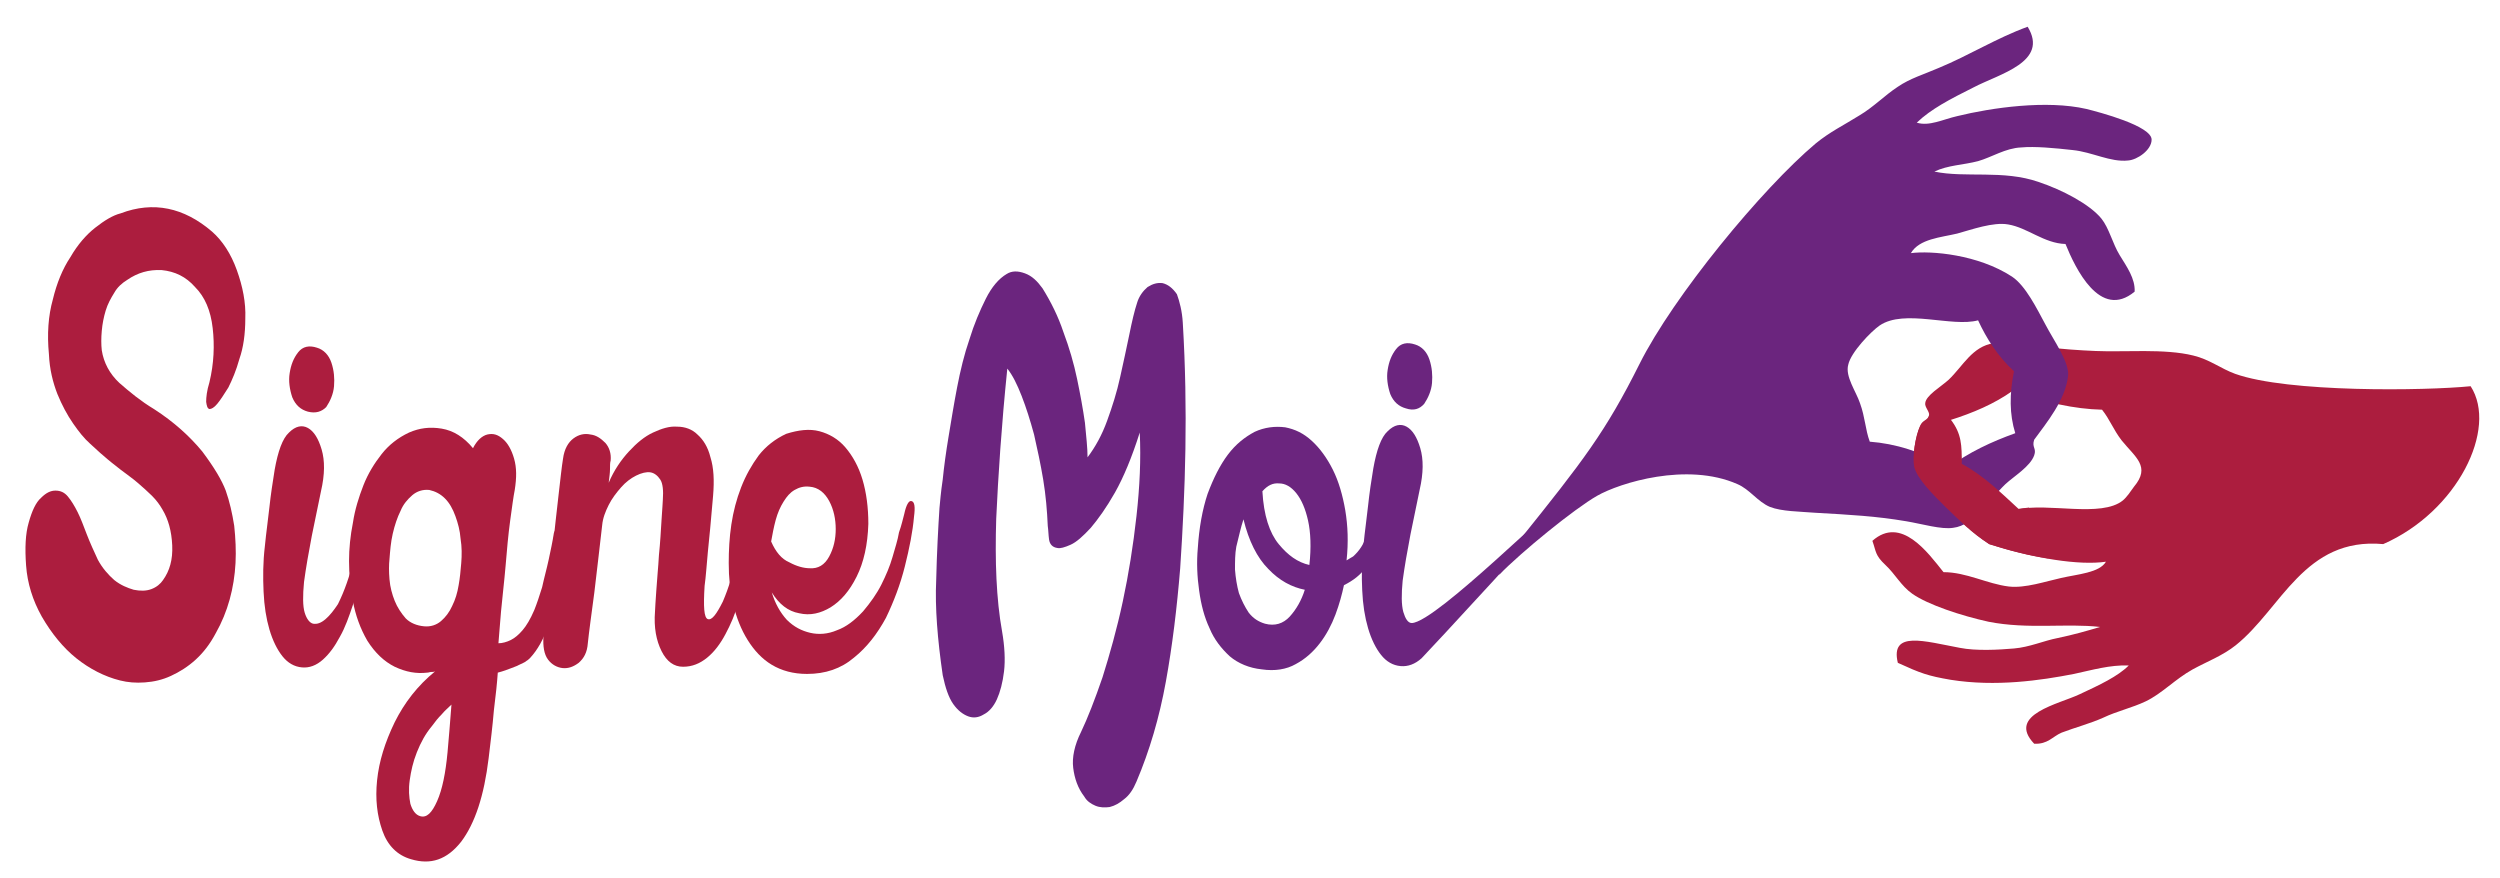 <?xml version="1.0" encoding="utf-8"?>
<!-- Generator: Adobe Illustrator 26.3.1, SVG Export Plug-In . SVG Version: 6.00 Build 0)  -->
<svg version="1.1" id="Calque_1" xmlns="http://www.w3.org/2000/svg" xmlns:xlink="http://www.w3.org/1999/xlink" x="0px" y="0px"
	 viewBox="0 0 383.2 134.6" style="enable-background:new 0 0 383.2 134.6;" xml:space="preserve">
<style type="text/css">
	.st0{fill:#AC1D3E;}
	.st1{fill:#6B257E;}
	.st2{fill-rule:evenodd;clip-rule:evenodd;fill:#AC1D3E;}
	.st3{fill-rule:evenodd;clip-rule:evenodd;fill:#6B257E;}
</style>
<g>
	<g>
		<path class="st0" d="M6.4,94.5C5,92,4.2,89.4,4,86.7c-0.2-2.7-0.1-4.9,0.4-6.6c0.5-1.8,1.1-3.1,1.9-3.8c0.8-0.8,1.5-1.1,2.2-1.1
			c0.8,0,1.4,0.3,1.9,0.9c0.5,0.6,1,1.4,1.5,2.4c0.5,1,0.9,2.1,1.4,3.4c0.5,1.3,1.1,2.6,1.7,3.9c0.7,1.3,1.6,2.3,2.5,3.1
			c1,0.8,2,1.2,3,1.5c1,0.2,1.9,0.2,2.7-0.1c0.8-0.3,1.4-0.8,1.8-1.4c1-1.4,1.5-3.1,1.4-5.3c-0.1-2.2-0.6-4-1.5-5.5
			c-0.4-0.7-0.9-1.4-1.6-2.1c-0.7-0.7-1.4-1.3-2.2-2c-0.8-0.7-1.7-1.3-2.6-2c-0.9-0.7-1.8-1.4-2.7-2.2c-0.5-0.4-1.1-1-2-1.8
			c-0.9-0.8-1.7-1.8-2.6-3.1c-0.9-1.3-1.7-2.8-2.4-4.5c-0.7-1.8-1.2-3.8-1.3-6.1c-0.3-3.1-0.1-5.9,0.6-8.4c0.6-2.5,1.5-4.7,2.7-6.5
			c1.1-1.9,2.4-3.4,3.8-4.5c1.4-1.1,2.7-1.9,3.9-2.2c5-1.9,9.7-0.9,14,2.8c1.6,1.4,2.9,3.4,3.8,5.9c0.9,2.5,1.4,5,1.3,7.4
			c0,2.4-0.3,4.5-0.9,6.2c-0.5,1.8-1.1,3.2-1.7,4.4c-0.7,1.1-1.2,1.9-1.7,2.5c-0.5,0.6-0.9,0.8-1.2,0.8c-0.3-0.1-0.4-0.4-0.5-1.1
			c0-0.7,0.1-1.7,0.5-3c0.7-2.9,0.8-5.7,0.5-8.3c-0.3-2.7-1.2-4.8-2.7-6.3c-1.4-1.6-3.1-2.4-5.1-2.6c-2-0.1-3.7,0.4-5.3,1.5
			c-0.8,0.5-1.5,1.1-2,2c-0.5,0.8-1,1.7-1.3,2.7c-0.3,1-0.5,2-0.6,3.1c-0.1,1.1-0.1,2.1,0,3c0.3,1.9,1.2,3.6,2.7,5
			c1.6,1.4,3.3,2.8,5.3,4c3.1,2,5.5,4.2,7.4,6.5c1.8,2.4,3,4.4,3.6,6c0.6,1.7,1,3.5,1.3,5.4c0.2,1.9,0.3,3.8,0.2,5.7
			c-0.1,1.9-0.4,3.8-0.9,5.6c-0.5,1.8-1.2,3.5-2.1,5.1c-0.9,1.7-1.9,3-3.1,4.1c-1.2,1.1-2.5,1.9-3.8,2.5c-1.3,0.6-2.6,0.9-4,1
			c-1.4,0.1-2.6,0-3.8-0.3c-2.4-0.6-4.7-1.8-6.7-3.4C9.7,99.3,7.9,97.1,6.4,94.5z"/>
		<path class="st0" d="M55.8,78.5c0.2-1,0.5-1.6,1-1.7c0.5-0.1,0.6,0.6,0.4,2.1c-0.1,0.8-0.3,2-0.6,3.5c-0.2,1.5-0.6,3.1-1,4.9
			c-0.4,1.8-0.9,3.6-1.5,5.4c-0.6,1.8-1.2,3.5-2,4.9c-0.8,1.5-1.6,2.6-2.6,3.5c-1,0.9-2.1,1.3-3.2,1.2c-1.2-0.1-2.2-0.7-3-1.7
			c-0.8-1-1.5-2.4-2-4.1c-0.5-1.7-0.8-3.6-0.9-5.8c-0.1-2.2-0.1-4.5,0.2-7c0.2-2.1,0.5-4.1,0.7-6c0.2-1.9,0.5-3.8,0.8-5.7
			c0.5-2.8,1.2-4.8,2.2-5.7c1-1,2-1.2,2.9-0.7c0.9,0.5,1.6,1.6,2.1,3.3c0.5,1.7,0.5,3.8-0.1,6.4c-0.4,2-0.9,4.3-1.4,6.8
			c-0.5,2.6-0.9,4.9-1.2,7.1c-0.2,2.1-0.2,3.7,0.1,4.7c0.3,1,0.8,1.6,1.3,1.7c0.6,0.1,1.2-0.1,1.9-0.7c0.7-0.6,1.3-1.4,1.9-2.3
			c1-2,1.8-4.3,2.4-6.8C54.8,83.4,55.3,80.9,55.8,78.5z M47.2,63.1c-1.1-0.3-1.9-1-2.4-2.2c-0.4-1.2-0.6-2.5-0.4-3.7
			c0.2-1.3,0.6-2.3,1.3-3.2c0.7-0.9,1.7-1.1,2.9-0.7c1,0.3,1.8,1.1,2.2,2.3c0.4,1.2,0.5,2.4,0.4,3.6c-0.1,1.2-0.6,2.3-1.2,3.2
			C49.3,63.1,48.4,63.4,47.2,63.1z"/>
		<path class="st0" d="M85.8,78.6c0.1-1,0.4-1.6,0.9-1.7c0.5-0.1,0.7,0.6,0.6,2.1c-0.1,1-0.2,2.5-0.5,4.5c-0.2,1.9-0.5,4-1,6.2
			C85.3,91.9,84.8,94,84,96c-0.7,2-1.6,3.6-2.7,4.8c-0.2,0.2-0.4,0.4-0.6,0.5c-0.2,0.2-0.5,0.3-0.9,0.5c-0.4,0.2-0.8,0.4-1.4,0.6
			c-0.5,0.2-1.3,0.5-2.1,0.7c-0.1,1.5-0.3,3.4-0.6,5.8c-0.2,2.4-0.5,4.8-0.8,7.3c-0.7,5.8-2.1,10-4.2,12.8c-2.2,2.8-4.7,3.6-7.7,2.7
			c-2.1-0.6-3.6-2.1-4.4-4.4c-0.8-2.3-1.1-4.8-0.8-7.7c0.3-2.9,1.2-5.8,2.7-8.9c1.5-3,3.5-5.6,6.2-7.8c-0.2,0.1-0.4,0.1-0.6,0.1
			c-0.2,0-0.4,0.1-0.6,0.1c-1.7,0.2-3.3-0.1-5-0.9c-1.6-0.8-3-2.1-4.2-4c-1.1-1.9-1.8-3.9-2.2-6c-0.4-2.1-0.6-4.2-0.6-6.2
			c0-1.9,0.2-3.9,0.6-5.9c0.3-2,0.9-3.9,1.6-5.7c0.7-1.8,1.7-3.4,2.8-4.8c1.1-1.4,2.5-2.5,4.2-3.3c1.6-0.7,3.2-0.9,5-0.6
			c1.8,0.3,3.4,1.3,4.8,3c0.6-1.2,1.4-1.9,2.2-2.1c0.9-0.2,1.6,0,2.4,0.7c0.7,0.6,1.3,1.6,1.7,3c0.4,1.4,0.4,2.9,0.1,4.8
			c-0.2,1-0.4,2.5-0.7,4.7c-0.3,2.2-0.5,4.5-0.7,6.9c-0.2,2.4-0.5,4.8-0.7,7c-0.2,2.2-0.3,3.9-0.4,4.9c0.6,0,1.3-0.2,1.9-0.5
			c0.6-0.3,1.2-0.8,1.8-1.5c0.6-0.7,1.2-1.7,1.8-3.1c0.4-1,0.8-2.2,1.2-3.5c0.3-1.4,0.7-2.8,1-4.2c0.3-1.4,0.6-2.8,0.8-4.1
			C85.5,80.5,85.6,79.4,85.8,78.6z M70.7,86.3c0.1-1.2,0.1-2.5-0.1-3.7c-0.1-1.3-0.4-2.4-0.8-3.5c-0.4-1.1-0.9-2-1.6-2.7
			c-0.7-0.7-1.5-1.1-2.4-1.3c-1-0.1-1.9,0.2-2.6,0.8c-0.7,0.6-1.4,1.4-1.8,2.4c-0.5,1-0.9,2.2-1.2,3.5c-0.3,1.3-0.4,2.6-0.5,3.9
			c-0.1,0.9-0.1,1.9,0,3.1c0.1,1.2,0.4,2.3,0.8,3.3c0.4,1,1,1.9,1.7,2.7c0.7,0.7,1.7,1.1,2.8,1.2c1,0.1,1.9-0.2,2.6-0.8
			c0.7-0.6,1.3-1.4,1.7-2.3c0.5-1,0.8-2,1-3.2C70.5,88.6,70.6,87.5,70.7,86.3z M68.6,115.3c0.1-1.1,0.2-2.3,0.3-3.5
			c0.1-1.2,0.2-2.5,0.3-3.8c-0.5,0.5-1,0.9-1.5,1.5c-0.5,0.5-1,1.1-1.5,1.8c-1,1.2-1.7,2.5-2.3,4c-0.6,1.5-0.9,2.9-1.1,4.3
			c-0.2,1.4-0.1,2.6,0.1,3.6c0.3,1,0.8,1.7,1.5,1.9c1,0.3,1.8-0.5,2.6-2.3C67.8,121,68.3,118.5,68.6,115.3z"/>
		<path class="st0" d="M114,78.4c0.2-1.1,0.5-1.7,1-1.8c0.5-0.1,0.7,0.6,0.6,2.2c0,0.8-0.2,2-0.3,3.4c-0.2,1.5-0.4,3.1-0.8,4.8
			c-0.3,1.8-0.7,3.5-1.3,5.3c-0.5,1.8-1.2,3.4-2,4.9c-0.8,1.5-1.7,2.7-2.8,3.6c-1.1,0.9-2.3,1.4-3.7,1.4c-1.4,0-2.5-0.8-3.3-2.4
			c-0.8-1.6-1.2-3.6-1-6.1c0-0.5,0.1-1.5,0.2-3.2c0.1-1.7,0.3-3.5,0.4-5.4c0.2-1.9,0.3-3.8,0.4-5.4c0.1-1.7,0.2-2.7,0.2-3.1
			c0.1-1.4,0-2.5-0.4-3.1c-0.4-0.6-0.9-1-1.5-1.1c-0.6-0.1-1.4,0.1-2.2,0.5c-0.8,0.4-1.6,1-2.3,1.8c-0.7,0.8-1.4,1.7-1.9,2.7
			c-0.5,1-0.9,2-1,3.1c-0.2,1.7-0.4,3.4-0.6,5.2c-0.2,1.8-0.4,3.5-0.6,5.1c-0.2,1.6-0.4,3.1-0.6,4.5c-0.2,1.4-0.3,2.5-0.4,3.3
			c-0.1,1.4-0.6,2.3-1.4,3c-0.8,0.6-1.6,0.9-2.5,0.8c-0.8-0.1-1.6-0.5-2.2-1.3c-0.6-0.8-0.8-2-0.7-3.6c0.1-1,0.3-2.7,0.6-5.2
			c0.2-2.5,0.5-5.2,0.8-8.1c0.3-2.9,0.6-5.6,0.9-8.2c0.3-2.6,0.5-4.5,0.7-5.7c0.2-1.5,0.8-2.5,1.6-3.1c0.8-0.6,1.7-0.8,2.6-0.6
			c0.9,0.1,1.6,0.6,2.3,1.3c0.6,0.7,0.9,1.6,0.8,2.7c-0.1,0.3-0.1,0.8-0.1,1.3c0,0.6-0.1,1.2-0.2,2.1c0.8-1.9,1.9-3.5,3.1-4.8
			c1.2-1.3,2.4-2.3,3.7-2.9c1.3-0.6,2.5-1,3.7-0.9c1.2,0,2.3,0.4,3.1,1.2c0.9,0.8,1.6,1.9,2,3.5c0.5,1.6,0.6,3.5,0.4,5.9
			c-0.3,3.7-0.6,6.6-0.8,8.6c-0.2,2.1-0.3,3.8-0.5,5.2c-0.2,3.2-0.1,4.9,0.5,5.1c0.6,0.2,1.3-0.7,2.3-2.7c0.9-2.1,1.6-4.4,2.1-6.9
			C113.3,82.8,113.6,80.5,114,78.4z"/>
		<path class="st0" d="M138.6,78.8c0.3-1.4,0.7-2.1,1.1-2c0.5,0.1,0.6,0.9,0.4,2.4c-0.2,2.3-0.7,4.8-1.4,7.6
			c-0.7,2.8-1.7,5.4-2.9,7.9c-1.3,2.4-2.9,4.5-4.9,6.1c-2,1.7-4.4,2.5-7.2,2.5c-2.1,0-3.9-0.5-5.4-1.4c-1.5-0.9-2.7-2.2-3.7-3.8
			c-1-1.6-1.7-3.4-2.2-5.4c-0.5-2-0.7-4.2-0.7-6.4c0-1.9,0.1-3.9,0.4-5.9c0.3-2,0.8-3.9,1.5-5.7c0.7-1.8,1.6-3.4,2.7-4.9
			c1.1-1.4,2.5-2.5,4.2-3.3c1.9-0.6,3.6-0.8,5.1-0.4c1.5,0.4,2.9,1.2,4,2.5c1.1,1.3,2,2.9,2.6,4.9c0.6,2,0.9,4.3,0.9,6.8
			c-0.1,3.2-0.7,5.9-1.8,8.1c-1.1,2.2-2.4,3.7-4,4.7c-1.5,0.9-3.1,1.3-4.8,0.9c-1.7-0.3-3.1-1.4-4.2-3.2c0.5,1.7,1.3,3.1,2.3,4.2
			c1.1,1.1,2.3,1.7,3.6,2c1.3,0.3,2.7,0.2,4.1-0.4c1.4-0.5,2.7-1.5,4-2.9c1.1-1.3,2.1-2.7,2.8-4.1c0.7-1.4,1.3-2.8,1.7-4.2
			c0.4-1.4,0.8-2.6,1-3.8C138.2,80.5,138.4,79.5,138.6,78.8z M124.1,74.6c-0.9-0.1-1.6,0.1-2.3,0.5c-0.7,0.4-1.2,1-1.7,1.8
			c-0.5,0.8-0.9,1.7-1.2,2.8c-0.3,1.1-0.5,2.2-0.7,3.3c0.7,1.6,1.6,2.7,2.8,3.2c1.1,0.6,2.2,0.9,3.1,0.9c1.3,0.1,2.3-0.5,3-1.8
			c0.7-1.3,1-2.7,1-4.2c0-1.5-0.3-3-1-4.3C126.4,75.5,125.4,74.7,124.1,74.6z"/>
		<path class="st1" d="M181.3,49.5c0.4,6.7,0.5,13.1,0.4,19.3c-0.1,6.2-0.4,12.3-0.8,18.3c-0.5,6.1-1.2,11.9-2.2,17.4
			c-1,5.5-2.5,10.6-4.5,15.3c-0.5,1.2-1.1,2.1-1.9,2.7c-0.7,0.6-1.4,1-2.2,1.2c-0.7,0.1-1.5,0.1-2.2-0.2c-0.7-0.3-1.3-0.7-1.7-1.4
			c-1-1.3-1.5-2.8-1.7-4.4c-0.2-1.6,0.2-3.5,1.2-5.5c1-2.1,2.1-4.9,3.3-8.4c1.1-3.5,2.2-7.4,3.1-11.6c0.9-4.2,1.6-8.6,2.1-13.1
			c0.5-4.5,0.7-8.7,0.5-12.8c-1.2,3.8-2.5,6.9-3.8,9.2c-1.3,2.3-2.6,4.1-3.7,5.4c-1.2,1.3-2.2,2.2-3.1,2.6c-0.9,0.4-1.6,0.6-2,0.5
			c-0.8-0.1-1.2-0.6-1.3-1.3c-0.1-0.7-0.1-1.4-0.2-2.1c-0.1-2.3-0.3-4.7-0.7-7.1c-0.4-2.4-0.9-4.7-1.4-6.9c-0.6-2.2-1.2-4.1-1.9-5.9
			c-0.7-1.8-1.4-3.2-2.2-4.2c-0.9,8.8-1.4,16.5-1.7,23c-0.2,6.5,0,12.3,0.9,17.3c0.4,2.3,0.5,4.4,0.3,6.1c-0.2,1.7-0.6,3.2-1.1,4.3
			c-0.5,1.1-1.2,1.9-2,2.3c-0.8,0.5-1.6,0.6-2.4,0.3c-0.8-0.3-1.6-0.9-2.3-1.9c-0.7-1-1.2-2.5-1.6-4.4c-0.8-5.5-1.2-10.4-1-14.6
			c0.1-4.2,0.3-7.9,0.5-11c0.1-1,0.2-2.4,0.5-4.4c0.2-2,0.5-4.2,0.9-6.6c0.4-2.4,0.8-4.9,1.3-7.5c0.5-2.6,1.1-5.1,1.9-7.4
			c0.7-2.3,1.6-4.4,2.5-6.2c0.9-1.8,2-3.1,3.2-3.8c0.8-0.5,1.7-0.5,2.8-0.1c1.1,0.4,1.9,1.2,2.7,2.3c1.3,2.1,2.4,4.3,3.2,6.7
			c0.9,2.4,1.6,4.8,2.1,7.2c0.5,2.4,0.9,4.6,1.2,6.7c0.2,2.1,0.4,3.9,0.4,5.3c1.2-1.6,2.2-3.4,3-5.6c0.8-2.2,1.5-4.4,2-6.7
			c0.5-2.3,1-4.5,1.4-6.5c0.4-2,0.8-3.7,1.2-4.9c0.3-1,0.9-1.8,1.6-2.4c0.8-0.5,1.5-0.7,2.3-0.6c0.8,0.2,1.5,0.7,2.2,1.7
			C180.8,46.2,181.2,47.7,181.3,49.5z"/>
		<path class="st1" d="M210.7,78.2c0.1-0.5,0.2-0.9,0.4-1.3c0.2-0.3,0.4-0.5,0.6-0.5c0.2,0,0.3,0.2,0.4,0.5c0.1,0.3,0.1,0.9,0.1,1.6
			c0,0.4-0.1,0.9-0.2,1.6c-0.1,0.7-0.2,1.4-0.5,2.2c-0.2,0.8-0.5,1.6-0.9,2.4c-0.4,0.8-0.8,1.5-1.2,2.2c-0.8,1.2-2,2.1-3.4,2.8
			c-0.3,1.4-0.7,2.9-1.3,4.5c-0.6,1.6-1.4,3.1-2.4,4.4c-1,1.3-2.2,2.4-3.7,3.2c-1.4,0.8-3.2,1.1-5.2,0.8c-1.9-0.2-3.6-0.9-4.9-2
			c-1.3-1.2-2.4-2.6-3.1-4.3c-0.8-1.7-1.3-3.6-1.6-5.8c-0.3-2.1-0.4-4.3-0.2-6.5c0.2-3.1,0.7-5.9,1.5-8.3c0.9-2.4,1.9-4.4,3.1-6
			c1.2-1.6,2.6-2.7,4.1-3.5c1.5-0.7,3.1-0.9,4.7-0.7c1.5,0.3,2.8,0.9,4.1,2.1c1.2,1.1,2.3,2.6,3.2,4.4c0.9,1.8,1.5,3.9,1.9,6.2
			c0.4,2.4,0.5,4.9,0.2,7.7c0.5-0.3,0.8-0.5,1-0.6c0.9-0.8,1.7-1.9,2.1-3.4C210.2,80.6,210.5,79.3,210.7,78.2z M193.9,95.6
			c1.5,0.4,2.8,0,3.8-1.1c1-1.1,1.8-2.5,2.3-4.1c-2-0.4-3.9-1.4-5.6-3.2c-1.7-1.7-3-4.3-3.8-7.6c-0.4,1.2-0.7,2.6-1.1,4.2
			c-0.2,1.1-0.2,2.3-0.2,3.5c0.1,1.3,0.3,2.5,0.6,3.6c0.4,1.1,0.9,2.1,1.5,3C192.1,94.8,192.9,95.3,193.9,95.6z M200.7,86.6
			c0.3-2.7,0.2-5-0.2-6.8c-0.4-1.8-1-3.2-1.8-4.2c-0.8-1-1.7-1.5-2.6-1.5c-1-0.1-1.8,0.3-2.6,1.2c0.2,3.7,1.1,6.4,2.5,8.1
			C197.4,85.1,198.9,86.2,200.7,86.6z"/>
		<path class="st1" d="M239.5,77c-0.1,0.8-20.7,23-21.6,23.9c-1,0.9-2.1,1.3-3.2,1.2c-1.2-0.1-2.2-0.7-3-1.7c-0.8-1-1.5-2.4-2-4.1
			c-0.5-1.7-0.8-3.6-0.9-5.8c-0.1-2.2-0.1-4.5,0.2-7c0.2-2.1,0.5-4.1,0.7-6c0.2-1.9,0.5-3.9,0.8-5.7c0.5-2.8,1.2-4.8,2.2-5.7
			c1-1,2-1.2,2.9-0.7c0.9,0.5,1.6,1.6,2.1,3.3c0.5,1.7,0.5,3.8-0.1,6.4c-0.4,2-0.9,4.3-1.4,6.8c-0.5,2.6-0.9,4.9-1.2,7.1
			c-0.2,2.1-0.2,3.7,0.1,4.8c0.3,1,0.7,1.7,1.3,1.7C220.2,95.4,239.8,75.5,239.5,77z M215.5,62.6c-1.1-0.3-1.9-1-2.4-2.2
			c-0.4-1.2-0.6-2.5-0.4-3.7c0.2-1.3,0.6-2.3,1.3-3.2c0.7-0.9,1.7-1.1,2.9-0.7c1,0.3,1.8,1.1,2.2,2.3c0.4,1.2,0.5,2.4,0.4,3.6
			c-0.1,1.2-0.6,2.3-1.2,3.2C217.6,62.7,216.7,63,215.5,62.6z"/>
	</g>
	<g>
		<path class="st2" d="M365.3,83.4c-12.1-1.1-15.6,9.9-22.6,15.5c-2,1.6-4.4,2.5-6.6,3.7c-2.7,1.5-4.7,3.7-7.2,4.9
			c-2.1,1-4.4,1.5-6.5,2.5c-2,0.9-4.3,1.5-6.4,2.3c-1.4,0.6-2.1,1.8-4.2,1.7c-4.3-4.5,3.9-6.1,7-7.6c3-1.4,5.8-2.7,7.5-4.4
			c-2.9-0.1-5.6,0.7-8.4,1.3c-5.1,1-12,2-18.9,0.9c-3.5-0.6-4.6-1-8.1-2.6c-1.2-5,4.1-3.3,9.5-2.3c2.5,0.5,6,0.3,8.3,0.1
			c2.4-0.2,4.6-1.2,6.7-1.6c2.4-0.5,4.5-1.1,6.5-1.7c-5.2-0.6-11,0.4-17.1-0.8c-4.1-0.9-9.3-2.6-11.7-4.3c-1.7-1.2-2.6-3-4.1-4.4
			c-1.6-1.5-1.4-2-2-3.7c4.4-3.9,8.5,1.8,10.9,4.8c3.5,0,6.7,1.8,10,2.2c2.5,0.3,5.7-0.8,8-1.3c2.6-0.6,5.9-0.8,6.9-2.5
			c-4.1,0.6-11-0.5-17.9-2.7c-2.8-1.9-4.4-3.6-6.7-5.7c-1.7-1.7-4.4-4.2-4.8-6.1c-0.3-1.5,0.2-4.7,0.9-6.2c0.5-1,1.2-0.8,1.4-1.7
			c0.1-0.6-0.7-1.3-0.6-1.9c0.1-1.2,2.4-2.5,3.6-3.6c2.2-2.1,3.6-5.1,6.9-5.6c1.9-0.3,5.4,0.4,7.9,0.6c2.5,0.3,5.2,0.5,7.7,0.6
			c4.4,0.2,10.6-0.4,15,0.7c2.5,0.6,4.2,2,6.4,2.8c8.1,2.9,29.1,2.6,36.1,1.9C382.9,65.7,376.7,78.4,365.3,83.4z M325.4,76.7
			c0.6-0.5,1.2-1.4,1.7-2.1c2.6-3.1,0.2-4.5-1.9-7.1c-1.3-1.7-1.8-3.2-3-4.7c-4.2-0.1-8.8-1.1-13.7-2.9c-2.8,2-6.1,3.4-9.6,4.5
			c1.7,2.2,1.7,4,1.7,6.8c3.4,1.8,6.4,4.8,8.7,6.9C313.8,77,322.1,79.4,325.4,76.7z"/>
		<path class="st3" d="M293.8,18.8c1.9,0.6,4-0.5,6.2-1c5.3-1.3,13.7-2.5,19.8-1.1c2,0.5,10,2.6,10,4.7c0,1.6-2.2,3.1-3.6,3.2
			c-2.7,0.3-5.5-1.3-8.5-1.6c-2.7-0.3-5.8-0.6-7.9-0.4c-2.4,0.1-4.5,1.5-6.6,2.1c-2.3,0.6-4.6,0.6-6.7,1.6c4.7,1,10.6-0.3,16,1.6
			c3.6,1.2,7.8,3.4,9.6,5.6c1.2,1.5,1.7,3.8,2.8,5.6c1.1,1.8,2.4,3.6,2.3,5.6c-5.3,4.4-9.1-3.6-10.6-7.3c-3.3-0.1-5.8-2.5-8.8-3
			c-2.3-0.4-5.6,0.8-7.8,1.4c-2.5,0.6-5.8,0.8-7.1,3c3.1-0.4,10.3,0.2,15.5,3.6c2.1,1.4,3.8,4.9,5.1,7.3c1.3,2.5,3.7,5.8,3.5,7.9
			c-0.4,3.7-3.3,7.2-5.2,9.8c-0.4,1.2,0.4,1.3,0,2.4c-0.6,1.7-3.1,3.2-4.4,4.4c-2.7,2.6-4.8,6.3-8,6.7c-1.8,0.3-4.8-0.6-7.2-1
			c-4.7-0.8-8.7-1-13.9-1.3c-2.5-0.2-5.2-0.2-7-0.9c-1.9-0.8-3.1-2.7-5-3.5c-7.7-3.4-18-0.2-21.5,1.8c-3.5,2-11.6,8.6-15,12.1
			c0.2-2.3,2.2-4.3,3.1-5.3c9.8-12.2,13.2-16.6,18.4-27c5.2-10.4,18.8-26.9,27-33.8c2.2-1.8,4.3-2.8,6.7-4.3
			c2.2-1.3,3.9-3.1,5.9-4.4c1.9-1.3,4-1.9,6.3-2.9c4.6-1.9,8.9-4.6,13.6-6.3c3.3,5.4-4.3,7.2-8.3,9.3
			C298.9,15.2,296,16.7,293.8,18.8z M303.2,49.1c-4,1.1-11.3-1.8-15.1,0.8c-1.3,0.9-4.4,4.1-4.8,6c-0.5,1.8,1.2,4.1,1.8,5.9
			c0.8,2.2,0.8,4,1.5,5.9c3.9,0.3,8,1.5,12,4c3.2-2.4,6.7-4,10.3-5.3c-0.9-2.9-0.9-6-0.2-9.5C306.2,54.6,304.5,51.9,303.2,49.1z"/>
		<path class="st2" d="M298.2,77.7c2.3,2.2,3.9,3.9,6.7,5.7c3.1,1,6.2,1.8,9.1,2.2c-0.5-1.4-1.6-4.5-3-7.8c-0.6,0.1-1.1,0.1-1.6,0.2
			c-2.3-2.1-5.3-5.1-8.7-6.9c0-2.8,0-4.6-1.7-6.8c0,0,0,0,0,0c-1.1-0.3-2.2-0.6-3.3-0.8c0,0,0,0,0,0.1c-0.2,0.9-1,0.7-1.4,1.7
			c-0.7,1.5-1.2,4.7-0.9,6.2C293.8,73.4,296.5,76,298.2,77.7z"/>
	</g>
</g>
</svg>
